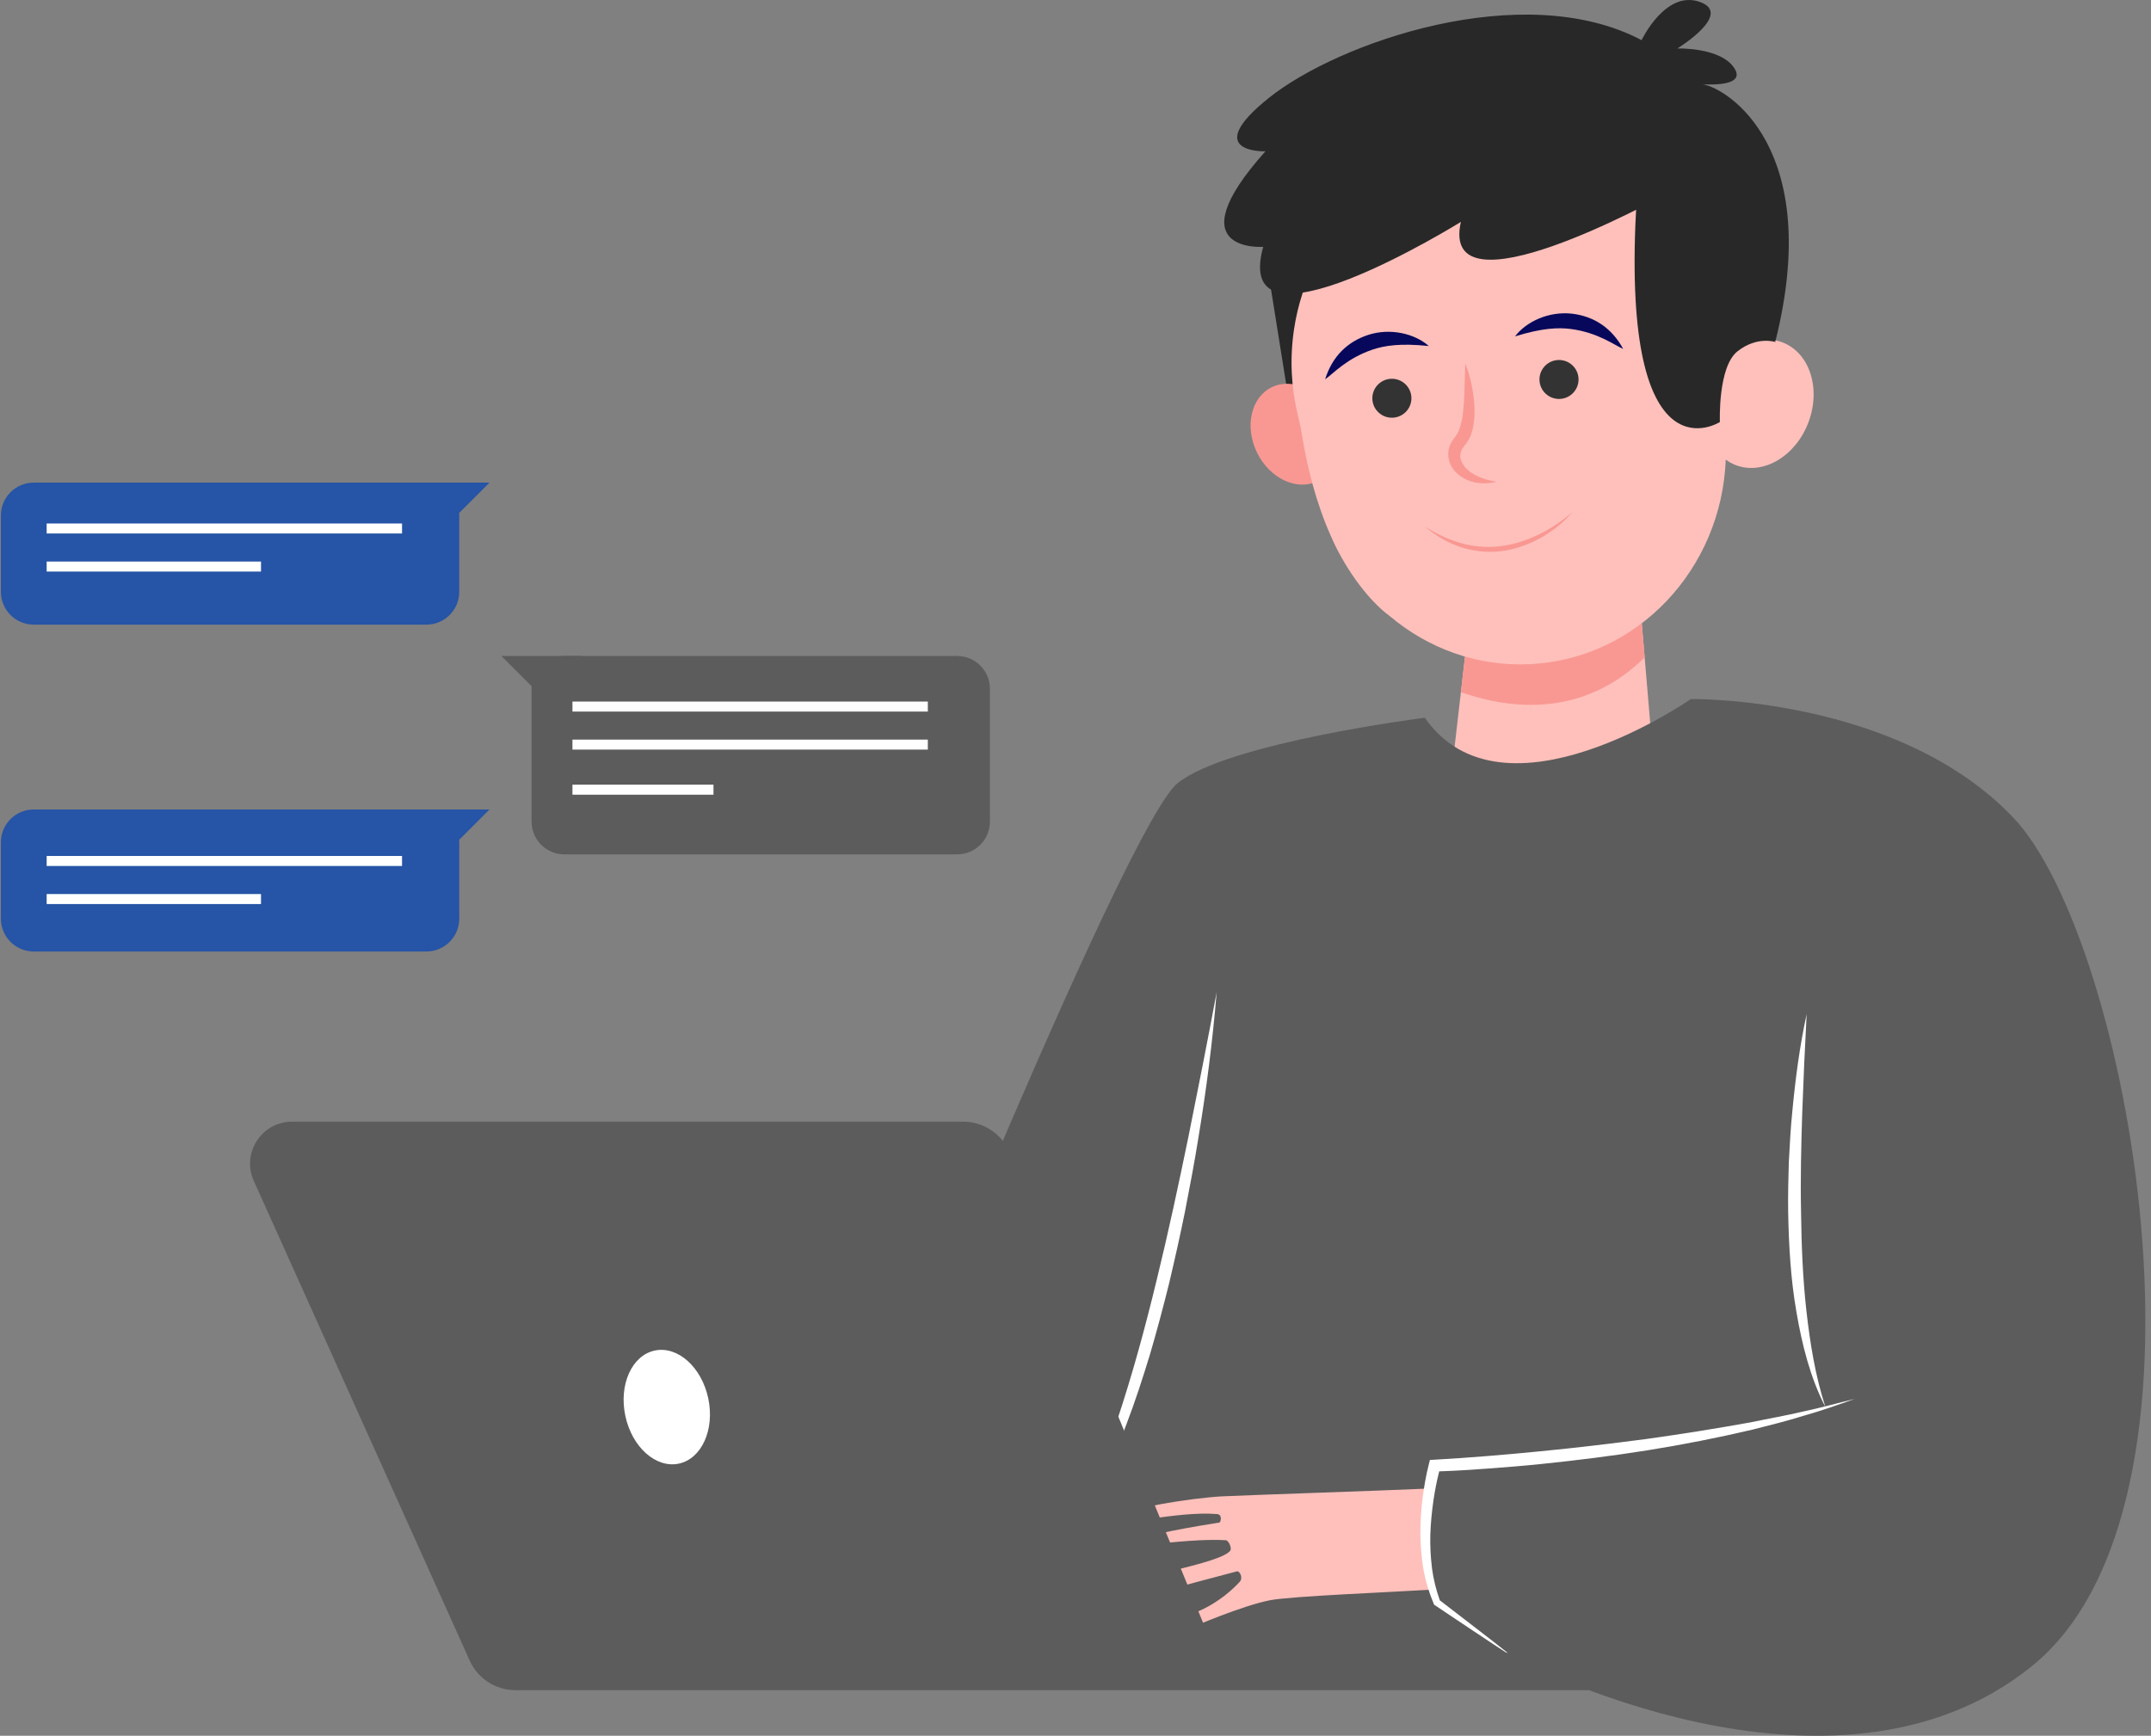 <svg xmlns="http://www.w3.org/2000/svg" width="254" height="205" viewBox="0 0 254 205" fill="none"><rect x="0" y="0" width="254" height="205" fill="#808080" stroke="none"/><path d="M149.927 33.168L152.513 49.334L157.977 27.781C157.977 27.781 150.319 24.077 149.981 25.423C149.643 26.769 149.927 33.168 149.927 33.168Z" fill="#282828"></path><path d="M193.39 67.963L195.755 95.912L171.013 94.733L173.865 69.983L193.39 67.963Z" fill="#FFC0BB"></path><path d="M172.509 81.755L173.864 69.985L193.39 67.963L194.209 77.642C190.326 81.498 183.346 85.496 172.509 81.755Z" fill="#F99893"></path><path d="M157.338 49.132C158.825 52.2 158.036 55.648 155.574 56.834C153.113 58.019 149.911 56.495 148.424 53.428C146.936 50.36 147.726 46.912 150.187 45.726C152.649 44.54 155.851 46.065 157.338 49.132Z" fill="#F99893"></path><path d="M157.157 63.312C155.387 59.359 154.351 55.107 153.746 51.378C153.616 50.578 153.44 49.788 153.251 49.001C152.481 45.82 152.276 42.411 152.81 38.857C154.53 27.422 163.759 18.304 175.252 16.721C190.734 14.588 204.372 26.012 205.334 41.147C206.926 40.128 208.767 39.8 210.445 40.423C213.664 41.619 215.058 45.841 213.559 49.852C212.06 53.864 208.233 56.146 205.012 54.95C204.564 54.784 204.157 54.554 203.784 54.28C203.287 67.24 193.335 77.848 180.626 78.441C174.412 78.731 168.63 76.572 164.142 72.789C161.265 70.682 158.552 66.584 157.157 63.312Z" fill="#FFC0BB"></path><path d="M173.019 42.927C172.969 44.437 172.956 45.911 172.879 47.355C172.79 48.691 172.643 50.609 171.809 51.628C171.684 51.802 171.03 52.508 171.014 53.579C170.979 54.579 171.509 55.471 172.169 56.019C173.52 57.151 175.269 57.259 176.718 56.903C175.24 56.643 173.822 56.136 172.998 55.173C172.617 54.695 172.363 54.16 172.453 53.66C172.519 53.084 172.839 52.784 172.956 52.61C173.368 52.067 173.861 51.502 174.073 49.657C174.146 48.865 174.136 48.096 174.062 47.334C173.915 45.817 173.59 44.334 173.021 42.927H173.019Z" fill="#F99893"></path><path d="M181.79 44.924C181.85 46.194 182.931 47.174 184.203 47.114C185.475 47.055 186.46 45.977 186.4 44.709C186.341 43.44 185.26 42.46 183.988 42.519C182.714 42.578 181.731 43.656 181.79 44.924Z" fill="#333333"></path><path d="M162.055 47.142C162.114 48.412 163.196 49.392 164.467 49.333C165.741 49.273 166.724 48.196 166.665 46.928C166.605 45.658 165.524 44.678 164.252 44.737C162.979 44.797 161.995 45.874 162.055 47.142Z" fill="#333333"></path><path d="M185.66 60.498C183.31 62.538 180.256 64.132 177.22 64.498C173.938 64.912 171.039 63.914 168.246 62.198C170.848 64.376 173.861 65.48 177.295 65.096C180.64 64.662 183.767 62.742 185.662 60.496L185.66 60.498Z" fill="#F99893"></path><path d="M178.893 39.729C182.145 38.728 183.986 38.67 185.473 38.852C188.715 39.286 190.54 40.714 191.674 41.209C190.309 38.703 188.211 37.367 185.678 37.052C182.933 36.724 180.247 37.96 178.895 39.729H178.893Z" fill="#07085B"></path><path d="M168.726 40.869C167.059 39.401 164.186 38.7 161.549 39.556C159.131 40.353 157.329 42.066 156.477 44.795C157.495 44.089 159.002 42.336 162.1 41.281C163.519 40.817 165.333 40.513 168.726 40.867V40.869Z" fill="#07085B"></path><path d="M168.248 84.767C168.248 84.767 144.963 87.714 139.049 92.503C133.136 97.292 104.677 167.659 104.677 167.659L128.331 195.29L178.597 195.658C178.597 195.658 216.296 215.921 239.95 196.764C263.605 177.607 251.408 110.924 237.733 96.558C224.059 82.189 199.664 82.559 199.664 82.559C199.664 82.559 177.488 98.031 168.248 84.768V84.767Z" fill="#5C5C5C"></path><path d="M213.339 119.764C212.506 123.599 211.997 127.492 211.633 131.397C211.432 133.348 211.346 135.31 211.232 137.269C211.173 139.231 211.127 141.194 211.155 143.162C211.232 147.089 211.448 151.03 212.126 154.921C212.788 158.796 213.75 162.683 215.557 166.184C214.341 162.45 213.74 158.611 213.302 154.761C212.874 150.908 212.725 147.023 212.676 143.141C212.595 139.257 212.69 135.364 212.814 131.47C212.952 127.576 213.131 123.678 213.339 119.764Z" fill="white"></path><path d="M143.67 117.187C142.606 122.895 141.48 128.58 140.335 134.257C139.167 139.928 137.956 145.589 136.579 151.205C135.218 156.822 133.704 162.404 131.874 167.875C130.958 170.612 129.934 173.309 128.734 175.929C127.551 178.554 126.148 181.094 124.267 183.316C126.407 181.325 127.98 178.801 129.4 176.26C130.779 173.683 131.967 171.006 132.991 168.275C134.037 165.551 134.934 162.776 135.785 159.991C136.605 157.197 137.356 154.384 138.056 151.56C138.724 148.73 139.364 145.893 139.938 143.045C140.493 140.192 141.039 137.338 141.497 134.47C142.449 128.739 143.189 122.975 143.67 117.187Z" fill="white"></path><path d="M131.969 179.364C132.118 178.198 141 176.895 144.265 176.728C146.739 176.6 163.138 176.054 168.716 175.803L168.306 177.233L168.39 183.546L169.307 187.73C164.413 188.039 152.45 188.506 149.958 188.996C146.631 189.652 140.859 192.153 140.859 192.153C140.859 192.153 138.458 191.609 141.51 190.297C143.959 189.244 145.679 187.612 146.405 186.801C146.823 186.333 146.37 185.503 146.065 185.582C137.76 187.751 136.905 188.11 136.905 188.11C136.905 188.11 127.142 188.056 136.849 185.869C142.668 184.558 144.752 183.798 145.271 183.145C145.492 182.868 145.098 181.925 144.743 181.904C139.702 181.593 130.653 183.374 133.133 182.207C135.153 181.255 141.518 180.21 143.994 179.818C144.146 179.793 144.391 178.874 143.716 178.819C138.915 178.419 131.831 180.449 131.969 179.364Z" fill="#FFC0BB"></path><path d="M212.909 166.71C210.87 167.195 208.802 167.547 206.755 167.978C202.635 168.726 198.502 169.38 194.356 169.959C190.206 170.502 186.049 171.002 181.883 171.403C177.733 171.813 173.511 172.165 169.403 172.396L168.85 172.427L168.73 172.905C168.376 174.293 168.147 175.648 167.972 177.036C167.797 178.419 167.725 179.814 167.727 181.21C167.739 182.607 167.86 184.003 168.089 185.386C168.345 186.768 168.754 188.119 169.305 189.415L169.352 189.527L169.442 189.586L174.006 192.638C175.527 193.656 177.054 194.668 178.596 195.658C177.164 194.514 175.719 193.391 174.269 192.277L170.023 189.009C169.583 187.784 169.27 186.52 169.097 185.226C168.936 183.899 168.861 182.561 168.901 181.218C168.945 179.877 169.078 178.538 169.267 177.207C169.436 176.053 169.662 174.888 169.949 173.773C171.919 173.709 173.807 173.582 175.742 173.44C177.841 173.285 179.939 173.119 182.032 172.9C186.219 172.469 190.397 171.947 194.554 171.286C198.709 170.619 202.845 169.809 206.941 168.845C208.981 168.325 211.024 167.825 213.033 167.192C215.057 166.625 217.043 165.917 219.02 165.216C216.976 165.711 214.961 166.281 212.907 166.709L212.909 166.71Z" fill="white"></path><path d="M34.506 132.474H113.722C116.153 132.474 118.341 133.939 119.263 136.18L143.52 195.196H187.317C188.542 195.196 189.534 196.185 189.534 197.406C189.534 198.627 188.542 199.615 187.317 199.615H60.873C58.537 199.615 56.42 198.248 55.465 196.124L29.966 139.463C28.489 136.18 30.899 132.471 34.506 132.471V132.474Z" fill="#5C5C5C"></path><path d="M149.43 17.872C149.43 17.872 141.667 18.121 149.813 11.578C157.959 5.034 179.829 -2.637 193.848 4.741C193.848 4.741 196.651 -1.2 200.703 0.219C204.755 1.637 198.068 5.725 198.068 5.725C198.068 5.725 203.244 5.559 204.822 8.09C205.989 9.961 202.82 10.043 201.088 9.957C204.034 10.456 215.328 17.566 209.659 40.266C207.644 39.825 196.163 23.231 196.163 23.231C196.163 23.231 169.909 37.77 172.505 26.209C172.505 26.209 145.304 43.129 149.164 29.153C149.164 29.153 138.645 29.922 149.426 17.873L149.43 17.872Z" fill="#282828"></path><path d="M209.684 40.404C209.684 40.404 207.509 39.642 205.172 41.492C202.834 43.34 203.093 49.84 203.093 49.84C203.093 49.84 191.933 57.013 193.108 26.658C194.361 -5.637 202.418 29.247 202.418 29.247L209.684 40.402V40.404Z" fill="#282828"></path><path d="M80.151 172.862C82.856 172.293 84.416 168.842 83.635 165.153C82.855 161.464 80.029 158.935 77.324 159.504C74.619 160.072 73.059 163.524 73.84 167.212C74.62 170.901 77.446 173.43 80.151 172.862Z" fill="white"></path><path d="M66.638 77.476H113.027C115.162 77.476 116.893 79.207 116.893 81.34V97.041C116.893 99.174 115.162 100.904 113.027 100.904H66.638C64.503 100.904 62.772 99.174 62.772 97.041V81.34C62.772 79.207 64.503 77.476 66.638 77.476Z" fill="#5C5C5C"></path><path d="M59.201 77.476H68.69L64.54 82.811L59.201 77.476Z" fill="#5C5C5C"></path><path d="M109.563 82.857H67.598V84.039H109.563V82.857Z" fill="white"></path><path d="M109.563 87.35H67.598V88.531H109.563V87.35Z" fill="white"></path><path d="M84.251 92.674H67.598V93.856H84.251V92.674Z" fill="white"></path><path d="M57.799 57H3.974C1.845 57 0.107 58.737 0.107 60.864V69.909C0.107 72.032 1.845 73.772 3.974 73.772H50.362C52.487 73.772 54.229 72.035 54.229 69.909V60.864C54.229 60.77 54.222 60.677 54.215 60.587L57.802 57.003L57.799 57Z" fill="#2654A6"></path><path d="M47.474 61.825H5.509V63.007H47.474V61.825Z" fill="white"></path><path d="M30.821 66.321H5.509V67.503H30.821V66.321Z" fill="white"></path><path d="M57.799 95.603H3.974C1.849 95.603 0.107 97.34 0.107 99.467V108.512C0.107 110.635 1.845 112.375 3.974 112.375H50.362C52.487 112.375 54.229 110.638 54.229 108.512V99.467C54.229 99.374 54.222 99.28 54.215 99.191L57.802 95.606L57.799 95.603Z" fill="#2654A6"></path><path d="M47.474 101.094H5.509V102.275H47.474V101.094Z" fill="white"></path><path d="M30.821 105.59H5.509V106.771H30.821V105.59Z" fill="white"></path></svg>